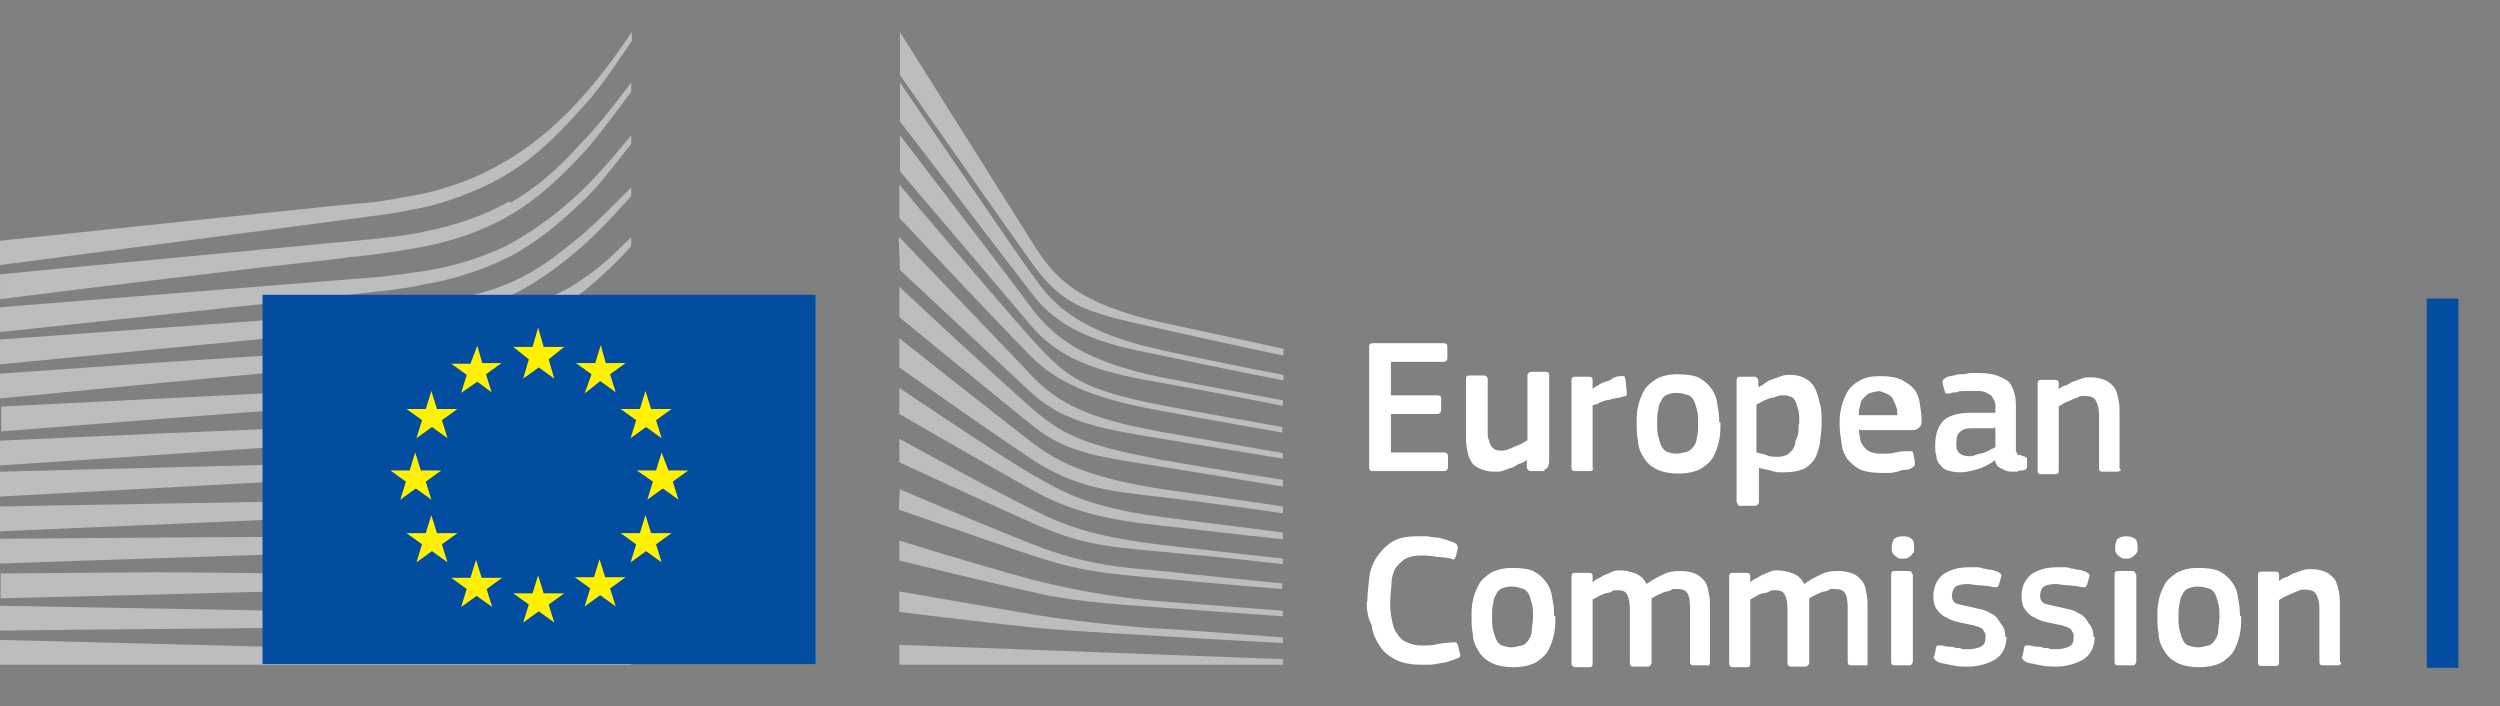 <svg xmlns="http://www.w3.org/2000/svg" xmlns:sketch="http://www.bohemiancoding.com/sketch/ns" id="Layer_1" data-name="Layer 1" viewBox="0 0 402.8 113.8"><rect x="0" y="0" width="402.8" height="113.8" fill="#808080" stroke="none"/><defs><style>      .cls-1 {        fill: #034da1;      }      .cls-1, .cls-2, .cls-3, .cls-4 {        stroke-width: 0px;      }      .cls-2 {        fill: #fff100;      }      .cls-3 {        fill: #bbbdbf;      }      .cls-5 {        isolation: isolate;      }      .cls-4 {        fill: #fff;      }    </style></defs><g id="Page-1" sketch:type="MSPage"><g id="Version-2-menu" sketch:type="MSArtboardGroup"><g id="Site-header" sketch:type="MSLayerGroup"><g id="logo-copy"><g id="Group-20"><g id="Group-18-Copy" sketch:type="MSShapeGroup"><path id="Fill-40" class="cls-3" d="M0,42.7s61.2-8,63.1-8.3c2.6-.5,5.1-.9,7.2-1.5,4.9-1.4,9.5-3.4,13.5-6.2,3.8-2.6,7.5-6.5,11.1-10.6,2.3-2.6,4.6-6.2,6.9-9.5v-1.5c-2.6,4-5.2,7.4-7.8,10.3-3.5,4-7.2,7.2-11.1,9.7s-8.3,4.5-13.1,5.7c-2.2.6-4.5.9-7.1,1.4-1.7.3-3.4.5-5.1.6-.8,0-57.7,6-57.7,6v4Z"></path><path id="Fill-41" class="cls-3" d="M82.1,32.4c-3.8,2.2-8.3,3.8-13.2,4.8-2.2.5-4.3.8-6.9,1.1-1.5.2-3.1.3-4.6.5-.8,0-1.7.2-2.5.2-18.8,1.8-37.4,3.5-54.9,5.2v4c17.5-2.2,36.5-4.5,55.2-6.6.8-.2,1.7-.2,2.5-.3,1.5-.2,3.1-.3,4.6-.6,2.6-.3,5.1-.8,7.1-1.2,5.1-1.1,9.7-2.9,13.7-5.4,4-2.5,7.4-5.7,11.2-9.8,2.3-2.6,4.9-6.2,7.4-9.5v-1.5c-2.9,3.8-5.5,7.2-8.3,10-3.7,4.2-7.4,7.2-11.2,9.4"></path><path id="Fill-42" class="cls-3" d="M92.9,31.5c-3.7,3.4-7.7,6.2-11.5,8.2-3.8,1.8-8.2,3.2-13.2,4-2.2.3-4.3.6-6.9.9L0,49.5v4l54.3-5.8,7.1-.8c2.6-.3,4.9-.6,7.1-1.1,5.2-.9,9.7-2.5,13.7-4.5,4.2-2.2,8.2-5.5,12-9.2,2.6-2.5,4.9-5.7,7.5-8.9v-1.4c-3.1,3.8-5.8,6.9-8.8,9.7"></path><path id="Fill-43" class="cls-3" d="M78.1,52.1c-3.5,2-6.2,3.2-11.2,3.7-3.1.3-6.2.5-9.2.6-1.5,0-2.9.2-4.5.3-9.2.5-18.3,1.1-27.5,1.7l-25.7,1.8v4l25.8-2.5c8.3-.8,18-1.7,27.5-2.5l6.9-.5c2.6-.2,4.9-.5,6.9-.8,5.2-.6,9.7-1.7,13.7-3.2,4.3-1.5,8.3-4.2,12.3-7.1,3.7-2.6,8.6-7.8,8.6-8v-1.4c-3.2,3.2-5.2,5.1-8.8,7.4-4.5,3.1-11.7,4.6-14.9,6.3"></path><path id="Fill-44" class="cls-3" d="M79.4,59.8c-3.8,1.1-8.2,1.8-13.2,2.3-2,.2-4.3.3-6.8.5l-6.8.3c-16.9.8-33.8,1.7-52.4,2.6v4c17.8-1.4,35.2-2.8,52.8-4l6.8-.5c2.6-.2,4.8-.3,6.9-.6,5.2-.6,9.7-1.5,13.5-2.8,4.3-1.4,8.6-3.4,12.6-6,2.9-1.8,6-4.2,9.1-6.9h0c-3.4,2.9-6.6,3.5-9.8,5.5-4.2,2.5-8.3,4.3-12.6,5.5"></path><path id="Fill-45" class="cls-3" d="M78.7,66.4c-3.8.9-8.2,1.5-13.2,1.8-2,.2-4.2.3-6.8.3l-6.8.3c-17.1.6-34.3,1.4-52,2.2v4c17.5-1.2,34.8-2.3,52.1-3.5l6.8-.5c2.6-.2,4.8-.3,6.8-.5,5.2-.5,9.5-1.2,13.5-2.3,4.5-1.2,8.8-2.9,12.9-5.1,3.2-1.7,6.3-3.7,9.5-6.2v-1.7c-3.5,2.6-6.9,4.6-10.3,6.3-4,2.2-8.3,3.7-12.6,4.8"></path><path id="Fill-46" class="cls-3" d="M78.1,72.8c-3.8.8-8.2,1.2-13.2,1.4-2,.2-4,.2-6.6.3l-58.3,1.5v4l51.7-2.8,6.8-.3c2.6-.2,4.8-.3,6.8-.5,5.2-.5,9.4-.9,13.4-1.8,4.5-.9,8.9-2.3,13.1-4.2,3.4-1.4,6.6-3.1,10.2-5.2v-1.5c-3.7,2.2-7.2,3.8-10.8,5.2-4.2,1.8-8.5,3.1-12.9,3.8"></path><path id="Fill-47" class="cls-3" d="M77.7,79.3c-7.2.9-14.5,1.1-21.7,1.2-1.7,0-3.2,0-4.9.2l-51.1.9v4l51.2-2.2c1.7,0,3.2-.2,4.9-.2,7.2-.3,14.6-.6,21.8-1.7,4.6-.8,9.1-1.8,13.1-3.2,3.4-1.1,6.9-2.6,10.5-4.5v-1.5c-3.7,1.7-7.5,3.2-11.1,4.3-3.8,1.1-8.2,2.2-12.8,2.6"></path><path id="Fill-48" class="cls-3" d="M77.4,85.9c-6.8.6-13.5.6-20.3.6h-6.2c-16.9,0-33.8.2-50.9.3v4c16.3-.6,33.7-1.1,51.1-1.7,2,0,4.2-.2,6.2-.2,6.6-.2,13.5-.3,20.3-1.1,4.8-.5,9.1-1.2,13.2-2.3,3.5-.9,7.2-2.2,11.1-3.5v-1.4c-3.8,1.4-7.7,2.5-11.4,3.4-4.2.9-8.5,1.5-13.1,1.8"></path><path id="Fill-49" class="cls-3" d="M77.1,92.4c-2.8.2-5.8.2-9.2.2h-3.8l-13.2-.2c-9.1,0-18-.2-26.5-.2l-24.3.2v4l24.5-.6c8.5-.2,17.4-.5,26.3-.6l13.2-.2c3.7,0,8.5-.2,13.2-.5s9.1-.8,13.2-1.4c3.7-.6,7.5-1.4,11.4-2.3v-1.4c-3.8.9-7.8,1.7-11.5,2.2-4.3.3-8.5.6-13.2.8"></path><path id="Fill-50" class="cls-3" d="M63.8,98.7l-13.2-.2c-16.8-.3-33.5-.6-50.6-.9v4c16.3-.2,33.5-.3,50.6-.5l13.2-.2c4.5,0,8.8-.2,13.2-.3,9.1-.3,17.1-.9,24.8-2v-1.4c-7.5.8-15.7,1.2-24.8,1.4h-13.2"></path><path id="Fill-51" class="cls-3" d="M101.7,105.7L0,103.1v4h101.7v-1.4Z"></path><path id="Fill-52" class="cls-3" d="M92.6,38.8c-3.8,3.1-6.9,5.4-11.5,7.2-4.2,1.7-8.6,2.3-13.5,3.1-3.2.5-6.6,1.1-9.8,1.4-1.4.2-2.6.2-4,.3L0,54.7v4l53.7-5.2,6.9-.6c2.6-.3,4.9-.5,7.1-.9,5.2-.8,9.7-2.2,13.7-4,4.2-1.8,8.5-4.9,12.3-8.2,2.6-2.3,5.2-5.1,8-8.2v-1.4c-3.4,3.4-6.2,6.3-9.1,8.6"></path><path id="Fill-53" class="cls-3" d="M144.9,5s18.3,29.1,21.7,34.5,7.2,9.5,20.8,12.5c13.5,2.9,19.4,4.2,19.4,4.2v1.1s-8.6-1.8-19.7-4.3c-11.1-2.5-15.5-3.2-20.6-10.3-4.2-5.8-21.5-30.6-21.5-30.6v-6.9Z"></path><path id="Fill-54" class="cls-3" d="M144.9,38.2s16.6,17.4,21.5,22.5c5.1,5.4,11.7,7.2,20.8,8.9,8.6,1.5,19.5,3.4,19.5,3.4v.9s-10.3-1.7-19.5-3.2c-9.1-1.5-15.5-2.5-20.8-7.2-4.6-4.3-21.4-20-21.4-20l-.2-5.2h0Z"></path><path id="Fill-55" class="cls-3" d="M144.9,46.2s15.8,14.8,21.5,19.7c5.2,4.6,9.4,6,20.8,8.2,11.4,2,19.5,3.2,19.5,3.2v1.1s-10.3-1.7-19.5-3.2c-9.2-1.5-15.2-2-20.8-6.6-6.5-5.2-21.5-17.5-21.5-17.5v-4.8Z"></path><path id="Fill-56" class="cls-3" d="M144.9,54.5s18.1,14.3,21.5,16.9c3.4,2.5,7.8,5.4,20.8,7.4,12.9,1.8,19.5,2.8,19.5,2.8v1.1s-11.7-1.7-19.5-2.6c-7.8-.9-13.8-1.4-20.8-6-6.8-4.5-21.5-14.9-21.5-14.9v-4.6Z"></path><path id="Fill-57" class="cls-3" d="M144.9,62.5s18.1,12.2,21.5,14c3.4,1.8,7.5,5.1,20.8,6.8,13.2,1.7,19.5,2.5,19.5,2.5v1.1s-10.9-1.2-19.5-2.2c-8.6-.9-14.5-2.2-20.8-5.7s-21.5-12.3-21.5-12.3v-4.2Z"></path><path id="Fill-58" class="cls-3" d="M144.9,70.7s16,8.8,21.5,11.4c6,3.1,11.2,4.5,20.8,5.7,9.4,1.1,19.5,2.2,19.5,2.2v.9s-9.4-1.1-19.5-2c-10-.9-13.5-1.4-20.8-4.6-6.5-2.9-21.5-9.8-21.5-9.8v-3.7Z"></path><path id="Fill-59" class="cls-3" d="M144.9,78.8s12.6,5.4,21.5,8.9c8.8,3.5,15.4,3.8,20.8,4.3,2.3.3,19.4,2,19.4,2v.9s-10.2-.8-19.5-1.7c-9.2-.8-13.2-1.2-20.8-3.7-7.5-2.5-21.5-7.4-21.5-7.4l.2-3.4h0Z"></path><path id="Fill-60" class="cls-3" d="M144.9,87.1s12.8,4,21.5,6.3c8.8,2.3,16.8,3.2,20.8,3.5s19.5,1.5,19.5,1.5v.9s-8.8-.6-19.5-1.4c-8.8-.6-15.7-1.2-20.8-2.5-5.7-1.2-21.5-5.1-21.5-5.1v-3.4Z"></path><path id="Fill-61" class="cls-3" d="M144.9,95.3s10.5,1.8,21.5,3.7c8.3,1.4,19.5,2.3,20.8,2.3s19.5,1.4,19.5,1.4v.9s-11.7-.6-19.5-1.1c-8.2-.5-16.1-.9-20.8-1.4-10.3-1.1-21.5-2.5-21.5-2.5v-3.4Z"></path><path id="Fill-62" class="cls-3" d="M144.9,103.9s16.5.6,21.5.8,40.3,1.5,40.3,1.5v.9h-61.8v-3.2Z"></path><path id="Fill-63" class="cls-3" d="M187.2,56.4c-14.9-3.2-18.3-8.6-20.8-12-2.5-3.4-21.4-31.1-21.4-31.1v6.3c.8.9,16.9,22.1,21.5,28,5.1,6.6,13.1,8.2,20.8,9.7,7.7,1.7,19.5,4,19.5,4v-.9c-.2,0-15.8-3.1-19.7-4"></path><path id="Fill-64" class="cls-3" d="M187.2,60.8c-12.3-2.5-17.2-6.3-20.8-10.9-3.5-4.8-21.4-28.1-21.4-28.1v5.8c.8.9,17.1,20.1,21.4,25.2,5.1,5.8,12.2,7.4,20.8,8.9,8.6,1.5,19.5,3.7,19.5,3.7v-.9s-12.5-2.3-19.5-3.7"></path><path id="Fill-65" class="cls-3" d="M187.2,65.3c-12.8-2.5-15.4-4.5-20.8-10.5-3.4-3.7-20.8-24.1-21.5-25.1v5.4s16.1,17.2,21.4,22.5,13.2,7.2,20.8,8.6c7.5,1.4,19.5,3.5,19.5,3.5v-.9c.2,0-14.3-2.5-19.4-3.5"></path><path id="Fill-66" class="cls-1" d="M131.4,47.5H42.3v59.5h89.1v-59.5Z"></path><path id="Fill-67" class="cls-2" d="M87.8,55.9h3.1l-2.5,2,.9,3.1-2.5-1.8-2.5,1.8.9-3.1-2.5-2h3.1l.9-3.1.9,3.1Z"></path><path id="Fill-68" class="cls-2" d="M87.8,95.6h3.1l-2.5,1.8.9,2.9-2.5-1.8-2.5,1.8.9-2.9-2.5-1.8h3.1l.9-2.9.9,2.9Z"></path><path id="Fill-69" class="cls-2" d="M97.7,93h3.1l-2.5,1.8.9,2.9-2.5-1.8-2.5,1.8.9-2.9-2.5-1.8h3.1l.9-2.9.9,2.9Z"></path><path id="Fill-70" class="cls-2" d="M97.7,58.5h3.1l-2.5,1.8.9,2.9-2.5-1.8-2.5,2,1.1-3.1-2.5-1.8h3.1l.9-2.9.8,2.9Z"></path><path id="Fill-71" class="cls-2" d="M105.1,65.9h3.1l-2.5,1.8.9,2.9-2.5-1.8-2.5,1.8.9-2.9-2.5-1.8h3.1l.9-2.9.9,2.9Z"></path><path id="Fill-72" class="cls-2" d="M105.1,85.9h3.1l-2.5,1.8.9,2.9-2.5-1.8-2.5,1.8.9-2.9-2.5-1.8h3.1l.9-2.9.9,2.9Z"></path><path id="Fill-73" class="cls-2" d="M107.8,75.8h3.1l-2.5,1.8.9,2.9-2.5-1.8-2.5,1.8.9-2.9-2.6-1.8h3.1l.9-2.9,1.1,2.9Z"></path><path id="Fill-74" class="cls-2" d="M77.7,58.5h3.1l-2.5,1.8.9,2.9-2.3-1.7-2.6,1.8.9-2.9-2.5-1.8h3.1l1.1-2.9.8,2.8Z"></path><path id="Fill-75" class="cls-2" d="M70.6,65.9h3.1l-2.5,1.8.9,2.9-2.5-1.8-2.5,1.8.9-2.9-2.5-1.8h3.1l.9-2.9.9,2.9Z"></path><path id="Fill-76" class="cls-2" d="M68,75.8h3.1l-2.5,1.8.9,2.9-2.5-1.8-2.5,1.8.9-2.9-2.5-1.8h3.1l.9-2.9.9,2.9Z"></path><path id="Fill-77" class="cls-2" d="M70.6,85.9h3.1l-2.5,1.8.9,2.9-2.5-1.8-2.5,1.8.9-2.9-2.5-1.8h3.1l.9-2.9.9,2.9Z"></path><path id="Fill-78" class="cls-2" d="M77.8,93.1h3.1l-2.5,1.8.9,2.9-2.5-1.8-2.5,1.8.9-2.9-2.5-1.8h3.1l.9-2.9.9,2.9Z"></path></g></g></g></g></g></g><g class="cls-5"><path class="cls-4" d="M220.6,55.9c0-.5.2-.6.6-.6h11.4c.5,0,.6.2.6.6v1.8c0,.3-.2.6-.6.6h-8.5v5.4h7.5c.5,0,.6.2.6.6v1.8c0,.3-.2.6-.6.6h-7.5v6.2h8.6c.3,0,.6.2.6.6v1.8c0,.3-.2.6-.6.6h-11.5c-.5,0-.6-.2-.6-.6v-19.5Z"></path><path class="cls-4" d="M248.9,75.9h-2.2c-.2,0-.3,0-.5-.2s-.2-.3-.2-.5v-1.1h0c-.3.2-.6.5-1.1.6s-.8.5-1.2.6-.9.3-1.4.5-.9.2-1.4.2c-1.1,0-1.8-.2-2.5-.5-.6-.3-1.1-.6-1.4-1.2-.3-.5-.5-1.1-.6-1.8-.2-.8-.2-1.4-.2-2.3v-9.1c0-.5.2-.6.6-.6h2.3c.3,0,.6.2.6.6v8.6c0,.5,0,.9.2,1.2,0,.3.2.6.3.9.2.3.5.5.6.6s.6.2,1.1.2.6,0,1.1-.2.8-.3,1.2-.5.8-.3,1.1-.5.6-.3.8-.5v-10.3c0-.2,0-.3.2-.5s.3-.2.5-.2h2.2c.5,0,.6.2.6.6v14c-.2.8-.3,1.1-.8,1.1Z"></path><path class="cls-4" d="M256.7,75.3c0,.5-.2.6-.6.6h-2.3c-.5,0-.6-.2-.6-.6v-14c0-.5.2-.6.6-.6h2.2c.5,0,.6.2.6.6v1.4h0c.2-.2.5-.5.9-.6.3-.3.8-.5,1.2-.6s.9-.3,1.2-.6c.5-.2.8-.3,1.2-.3h.5c.2,0,.2.2.3.5l.2,2v.5c0,.2-.2.2-.6.3-.5.2-.9.2-1.4.3s-.9.3-1.4.3c-.5.2-.9.3-1.2.5-.5.2-.8.3-.9.3v10.2h.2Z"></path><path class="cls-4" d="M277.2,68.1c0,.9,0,1.8-.2,2.8s-.5,1.8-.9,2.6-1.1,1.4-2,2c-.9.5-2.2.8-3.7.8s-2.8-.3-3.7-.8c-.9-.5-1.5-1.1-2-2-.5-.8-.8-1.7-.8-2.6-.2-.9-.2-1.8-.2-2.8s0-1.5.2-2.5.5-1.7.9-2.5,1.1-1.4,2-2c.9-.5,2-.8,3.5-.8s2.8.2,3.5.6c.9.5,1.5,1.1,2,1.8s.8,1.5.9,2.5c.2.9.3,1.8.3,2.8ZM273.6,68.2c0-.8,0-1.5-.2-2.2s-.3-1.1-.5-1.5c-.3-.5-.6-.8-1.1-.9s-.9-.3-1.7-.3-1.2.2-1.5.3-.8.5-.9.9c-.3.5-.5.9-.5,1.5-.2.6-.2,1.4-.2,2.2s0,1.5.2,2.2.3,1.1.5,1.5.6.8.9.9.9.3,1.5.3,1.2-.2,1.7-.3c.5-.2.8-.5,1.1-.9s.5-.9.5-1.5c.2-.6.2-1.2.2-2.2Z"></path><path class="cls-4" d="M293.5,68.2c0,1.2-.2,2.3-.3,3.4-.2.9-.5,1.8-.9,2.5-.5.6-1.1,1.2-1.8,1.5s-1.8.5-3.1.5-1.1,0-1.8-.2c-.6-.2-1.4-.3-2.2-.5h0v5.4c0,.2,0,.3-.2.5s-.3.2-.5.2h-2.2c-.3,0-.5,0-.5-.2s-.2-.3-.2-.5v-19.5c0-.5.2-.6.6-.6h2.2c.2,0,.3,0,.5.2s.2.3.2.5v.9h.2c.3-.2.6-.3.9-.6.3-.2.8-.5,1.2-.6.5-.2.9-.3,1.4-.5.5-.2.9-.2,1.4-.2,1.1,0,1.8.2,2.5.6.6.3,1.2.9,1.5,1.5s.6,1.5.8,2.5c.3.9.3,2,.3,3.2ZM289.9,68.2c0-.9,0-1.8-.2-2.3s-.3-1.1-.5-1.4-.5-.6-.8-.6c-.3-.2-.6-.2-1.1-.2s-.6,0-1.1.2-.8.2-1.2.3c-.3.2-.8.3-1.1.5s-.6.3-.9.5v7.7c.8.2,1.4.3,1.8.5s1.1.2,1.7.2,1.1-.2,1.4-.3c.3-.2.6-.5.9-.8.3-.5.5-.9.5-1.5.5-.9.5-1.7.5-2.6Z"></path><path class="cls-4" d="M299.5,69.1c0,.8.2,1.4.3,2,.2.5.5.9.8,1.2s.6.5,1.1.6c.5.2.9.2,1.7.2s1.2,0,2-.2,1.4-.2,2-.2h.6c.2,0,.2.2.3.5l.2,1.1v.6c0,.2-.2.3-.5.5s-.6.3-1.1.3-.8.2-1.2.3-.9.2-1.4.2h-1.2c-1.5,0-2.6-.2-3.5-.6-.9-.5-1.5-1.1-2-1.7-.5-.8-.8-1.5-.9-2.5s-.3-1.8-.3-2.9,0-1.5.2-2.5.5-1.8.9-2.6,1.1-1.5,2-2c.9-.6,2-.8,3.5-.8s2.5.2,3.4.6c.9.5,1.5.9,2,1.5s.8,1.4.9,2.2.3,1.7.3,2.5,0,1.1-.3,1.4-.6.5-1.2.5h-8.5v-.2ZM302.5,63.1c-.6,0-1.1.2-1.4.3-.3.2-.6.5-.9.8-.3.3-.5.8-.5,1.2-.2.5-.2.9-.2,1.5h6.2c0-.5,0-.9-.2-1.4s-.3-.8-.5-1.2-.5-.6-.9-.8c-.6-.3-1.1-.5-1.7-.5Z"></path><path class="cls-4" d="M321.5,74.1c-.8.6-1.7,1.1-2.6,1.4-.9.3-2,.6-3.1.6s-1.5-.2-2-.3c-.6-.2-.9-.5-1.2-.9-.3-.3-.6-.8-.6-1.4-.2-.5-.2-1.1-.2-1.8,0-1.8.5-3.1,1.4-4,.9-.8,2.5-1.2,4.3-1.2h4v-.8c0-.5,0-.8-.2-1.2-.2-.3-.3-.6-.5-.8-.3-.2-.6-.3-.9-.5-.5-.2-.9-.2-1.5-.2h-2c-.3,0-.8,0-1.1.2-.3,0-.8,0-1.1.2h-.6c-.2,0-.2-.2-.3-.5l-.3-1.1v-.5c.2-.2.3-.3.6-.5s.8-.2,1.2-.3c.5-.2.9-.2,1.4-.2s.9-.2,1.4-.2h1.2c1.4,0,2.5.2,3.2.5s1.4.6,1.8,1.1.6,1.1.8,1.8.2,1.5.2,2.3v6.8c0,.2.2.3.2.5s.2.2.3.2.3,0,.6.2c.2,0,.3,0,.5.2.2,0,.2.2.2.3v1.2c0,.3-.3.6-.8.6s-.5,0-.8.2h-.8c-.8,0-1.2-.2-1.7-.5-.6-.2-.9-.6-1.1-1.4h0ZM321.3,69h-3.7c-.8,0-1.4.2-1.8.6-.5.3-.6,1.1-.6,2s.2,1.1.5,1.4.8.5,1.5.5.6,0,1.1-.2.8-.2,1.2-.3c.5-.2.8-.3,1.1-.5s.8-.3.9-.5v-3.1h-.2Z"></path><path class="cls-4" d="M341.6,75.8c-.2.2-.3.2-.5.2h-2.3c-.5,0-.6-.2-.6-.6v-8.6c0-.9-.2-1.7-.5-2.2-.3-.6-.9-.8-1.8-.8s-.6,0-1.1.2-.8.3-1.2.5-.8.3-1.1.5-.6.3-.8.5v10.3c0,.5-.2.6-.6.6h-2.2c-.5,0-.6-.2-.6-.6v-14c0-.5.2-.6.6-.6h2.2c.5,0,.6.2.6.6v.9h0c.3-.2.6-.5,1.1-.6s.8-.5,1.2-.6c.5-.2.9-.3,1.4-.5s.9-.2,1.4-.2c1.1,0,1.8.2,2.5.5.6.3,1.1.8,1.4,1.2s.5,1.2.6,1.8c.2.8.2,1.4.2,2.3v8.9c.2,0,.2.2.2.3Z"></path></g><g class="cls-5"><path class="cls-4" d="M220.3,97c0-1.4.2-2.6.3-3.8s.6-2.5,1.2-3.4c.6-.9,1.4-1.8,2.5-2.5s2.5-.9,4.3-.9h1.2c.5,0,.9.2,1.5.2s1.1.2,1.5.3.9.3,1.4.5c.3.2.5.2.5.3s.2.3.2.6l-.3,1.2c0,.2-.2.3-.2.5-.2.2-.3.2-.6,0-.8-.2-1.5-.2-2.5-.3-.9-.2-1.7-.2-2.5-.2s-1.8.2-2.5.6c-.6.5-1.1.9-1.5,1.5-.3.6-.6,1.5-.6,2.3s-.2,1.8-.2,2.9,0,2,.2,2.8c.2.9.3,1.7.8,2.3.3.6.8,1.2,1.5,1.5.6.3,1.4.6,2.5.6s1.7,0,2.5-.2,1.5-.2,2.5-.3h.6q.2.2.3.5l.3,1.2c.2.5,0,.8-.5.9-.3.2-.8.3-1.4.5-.5.2-1.1.2-1.5.3s-1.1.2-1.5.2h-1.4c-1.7,0-3.1-.3-4.2-.9s-2-1.4-2.5-2.3c-.6-.9-1.1-2-1.2-3.2-.6-1.1-.8-2.3-.8-3.7Z"></path><path class="cls-4" d="M250.6,99.3c0,.9,0,1.8-.2,2.8s-.5,1.8-.9,2.6-1.1,1.4-2,2c-.9.5-2.2.8-3.7.8s-2.8-.3-3.7-.8-1.5-1.1-2-2c-.5-.8-.8-1.7-.8-2.6-.2-.9-.2-1.8-.2-2.8s0-1.5.2-2.5.5-1.7.9-2.5,1.1-1.4,2-2c.9-.5,2-.8,3.5-.8s2.8.2,3.5.6c.9.5,1.5,1.1,2,1.8s.8,1.5.9,2.5c.2.9.3,1.8.3,2.8ZM247,99.4c0-.8,0-1.5-.2-2.2s-.3-1.1-.5-1.5c-.3-.5-.6-.8-1.1-.9s-.9-.3-1.7-.3-1.2.2-1.5.3-.8.5-.9.9c-.3.5-.5.9-.5,1.5-.2.6-.2,1.4-.2,2.2s0,1.5.2,2.2.3,1.1.5,1.5c.2.5.6.8.9.9s.9.3,1.5.3,1.2-.2,1.7-.3.8-.5,1.1-.9c.3-.5.5-.9.5-1.5s.2-1.2.2-2.2Z"></path><path class="cls-4" d="M275.6,107c0,.2-.2.2-.5.2h-2.2c-.5,0-.6-.2-.6-.6v-8.8c0-1.1-.2-2-.5-2.3-.3-.5-.9-.6-1.7-.6s-.6,0-.9.2c-.3.2-.8.2-1.1.3-.3.2-.8.3-1.1.5s-.6.3-.9.5v10.3c0,.2,0,.3-.2.5-.2.2-.3.2-.5.2h-2.3c-.3,0-.5-.2-.5-.6v-8.9c0-.9-.2-1.7-.5-2.2-.3-.5-.8-.6-1.5-.6s-.6,0-.9.2-.6.2-1.1.3c-.3.2-.8.3-1.1.5s-.6.3-.9.5v10.3c0,.5-.2.6-.6.6h-2.2c-.3,0-.6-.2-.6-.6v-14c0-.5.2-.6.6-.6h2.2c.5,0,.6.2.6.6v.9h0c.3-.2.6-.5.9-.6s.8-.5,1.1-.6.8-.3,1.2-.5.8-.2,1.2-.2c.9,0,1.7.2,2.5.5s1.4.9,1.8,1.7c.8-.6,1.7-1.1,2.6-1.5.9-.5,1.8-.6,2.9-.6s1.8.2,2.5.5c.6.3,1.1.8,1.4,1.2s.5,1.1.6,1.8c.2.8.2,1.4.2,2.2v9.2c-.2.2-.2.3-.2.5Z"></path><path class="cls-4" d="M301,107c0,.2-.2.2-.5.2h-2.2c-.5,0-.6-.2-.6-.6v-8.8c0-1.1-.2-2-.5-2.3-.3-.5-.9-.6-1.7-.6s-.6,0-.9.2c-.3.2-.8.2-1.1.3-.3.2-.8.3-1.1.5s-.6.3-.9.5v10.3c0,.2,0,.3-.2.5-.2.2-.3.2-.5.2h-2.3c-.3,0-.5-.2-.5-.6v-8.9c0-.9-.2-1.7-.5-2.2-.3-.5-.8-.6-1.5-.6s-.6,0-.9.2-.6.2-1.1.3-.8.3-1.1.5-.6.3-.9.5v10.3c0,.5-.2.6-.6.6h-2.2c-.3,0-.6-.2-.6-.6v-14c0-.5.2-.6.6-.6h2.2c.5,0,.6.2.6.6v.9h0c.3-.2.6-.5.9-.6s.8-.5,1.1-.6c.5-.2.8-.3,1.2-.5s.8-.2,1.2-.2c.9,0,1.7.2,2.5.5s1.4.9,1.8,1.7c.8-.6,1.7-1.1,2.6-1.5.9-.5,1.8-.6,2.9-.6s1.8.2,2.5.5c.6.3,1.1.8,1.4,1.2s.5,1.1.6,1.8c.2.8.2,1.4.2,2.2v9.2c0,.2-.2.3-.2.5Z"></path><path class="cls-4" d="M308.4,87.9v.8c0,.2-.2.5-.3.6-.2.2-.3.3-.6.5s-.6.2-.9.2c-.5,0-.8,0-.9-.2-.3-.2-.5-.3-.6-.5-.2-.2-.2-.3-.3-.6v-.6c0-.5.2-.9.3-1.2.3-.3.8-.5,1.5-.5s1.2.2,1.5.5c.2.2.3.6.3,1.1ZM308.2,106.5c0,.2,0,.3-.2.5,0,.2-.2.2-.5.2h-2.2c-.5,0-.6-.2-.6-.6v-14c0-.5.2-.6.6-.6h2.2c.2,0,.3,0,.5.2,0,.2.2.3.2.5v14Z"></path><path class="cls-4" d="M323.3,102.5c0,.9-.2,1.7-.5,2.3s-.8,1.1-1.4,1.5c-.6.3-1.2.6-2,.8s-1.5.3-2.3.3-1.7,0-2.5-.2c-.9-.2-1.7-.3-2.3-.5-.3-.2-.5-.3-.6-.5-.2-.2-.2-.3,0-.6l.2-1.1c0-.3.2-.5.3-.5h.6c.3,0,.8.2,1.1.2.5,0,.8,0,1.2.2.5,0,.8,0,1.1.2h.9c.9,0,1.7-.2,2.2-.5.5-.3.6-.8.6-1.4s0-.6-.2-.9-.2-.5-.5-.6-.5-.3-.8-.3c-.3-.2-.8-.2-1.2-.3-.8-.2-1.5-.3-2.2-.5s-1.2-.5-1.8-.8c-.5-.3-.9-.8-1.2-1.2s-.5-1.2-.5-2c0-1.5.5-2.6,1.5-3.5,1.1-.8,2.5-1.2,4.2-1.2h1.1c.5,0,.8,0,1.2.2.5,0,.8.2,1.2.2s.8.2,1.1.3c.5.2.8.5.6.9l-.3,1.1c0,.2-.2.3-.3.5h-.6c-.6-.2-1.4-.2-2.2-.3-.8,0-1.4-.2-2-.2-.9,0-1.7.2-2,.5s-.5.8-.5,1.4.2.9.6,1.2c.5.2,1.1.3,2,.5.8.2,1.4.3,2.2.5s1.2.5,1.8.8c.5.3.9.8,1.2,1.4.6.6.8,1.4.8,2.3Z"></path><path class="cls-4" d="M337.5,102.5c0,.9-.2,1.7-.5,2.3s-.8,1.1-1.4,1.5c-.6.3-1.2.6-2,.8s-1.5.3-2.3.3-1.7,0-2.5-.2c-.9-.2-1.7-.3-2.3-.5-.3-.2-.5-.3-.6-.5-.2-.2-.2-.3,0-.6l.2-1.1c0-.3.2-.5.3-.5h.6c.3,0,.8.2,1.1.2.5,0,.8,0,1.2.2.5,0,.8,0,1.1.2h.9c.9,0,1.7-.2,2.2-.5.5-.3.6-.8.6-1.4s0-.6-.2-.9-.2-.5-.5-.6-.5-.3-.8-.3c-.3-.2-.8-.2-1.2-.3-.8-.2-1.5-.3-2.2-.5s-1.2-.5-1.8-.8c-.5-.3-.9-.8-1.2-1.2s-.5-1.2-.5-2c0-1.5.5-2.6,1.5-3.5,1.1-.8,2.5-1.2,4.2-1.2h1.1c.5,0,.8,0,1.2.2.5,0,.8.2,1.2.2s.8.2,1.1.3c.5.2.8.5.6.9l-.3,1.1c0,.2-.2.3-.3.5h-.6c-.6-.2-1.4-.2-2.2-.3-.8,0-1.4-.2-2-.2-.9,0-1.7.2-2,.5s-.5.8-.5,1.4.2.9.6,1.2c.5.2,1.1.3,2,.5.8.2,1.4.3,2.2.5s1.2.5,1.8.8c.5.3.9.8,1.2,1.4.6.6.8,1.4.8,2.3Z"></path><path class="cls-4" d="M344.4,87.9v.8c0,.2-.2.5-.3.6-.2.2-.3.3-.6.5s-.6.2-.9.2c-.5,0-.8,0-.9-.2-.3-.2-.5-.3-.6-.5-.2-.2-.2-.3-.3-.6v-.6c0-.5.2-.9.3-1.2.3-.3.8-.5,1.5-.5s1.2.2,1.5.5c.2.2.3.6.3,1.1ZM344.2,106.5c0,.2,0,.3-.2.5,0,.2-.2.2-.5.2h-2.2c-.5,0-.6-.2-.6-.6v-14c0-.5.2-.6.6-.6h2.2c.2,0,.3,0,.5.2,0,.2.2.3.2.5v14Z"></path><path class="cls-4" d="M361.1,99.3c0,.9,0,1.8-.2,2.8s-.5,1.8-.9,2.6-1.1,1.4-2,2c-.9.5-2.2.8-3.7.8s-2.8-.3-3.7-.8-1.5-1.1-2-2c-.5-.8-.8-1.7-.8-2.6-.2-.9-.2-1.8-.2-2.8s0-1.5.2-2.5.5-1.7.9-2.5,1.1-1.4,2-2c.9-.5,2-.8,3.5-.8s2.8.2,3.5.6c.9.5,1.5,1.1,2,1.8s.8,1.5.9,2.5c.2.9.3,1.8.3,2.8ZM357.6,99.4c0-.8,0-1.5-.2-2.2s-.3-1.1-.5-1.5c-.3-.5-.6-.8-1.1-.9s-.9-.3-1.7-.3-1.2.2-1.5.3-.8.5-.9.9c-.3.5-.5.9-.5,1.5-.2.6-.2,1.4-.2,2.2s0,1.5.2,2.2.3,1.1.5,1.5c.2.5.6.8.9.9s.9.3,1.5.3,1.2-.2,1.7-.3.8-.5,1.1-.9c.3-.5.5-.9.5-1.5s.2-1.2.2-2.2Z"></path><path class="cls-4" d="M377.1,107c-.2.2-.3.2-.5.2h-2.3c-.5,0-.6-.2-.6-.6v-8.6c0-.9-.2-1.7-.5-2.2-.3-.6-.9-.8-1.8-.8s-.6,0-1.1.2-.8.3-1.2.5-.8.3-1.1.5-.6.3-.8.5v10c0,.5-.2.6-.6.6h-2.2c-.5,0-.6-.2-.6-.6v-14c0-.5.2-.6.6-.6h2.2c.5,0,.6.2.6.6v.9h0c.3-.2.6-.5,1.1-.6s.8-.5,1.2-.6c.5-.2.9-.3,1.4-.5s.9-.2,1.4-.2c1.1,0,1.8.2,2.5.5.6.3,1.1.8,1.4,1.2s.5,1.2.6,1.8c.2.8.2,1.4.2,2.3v9.1c.3.2.2.3.2.5Z"></path></g><rect class="cls-1" x="391" y="48.1" width="5.1" height="59.5"></rect></svg>